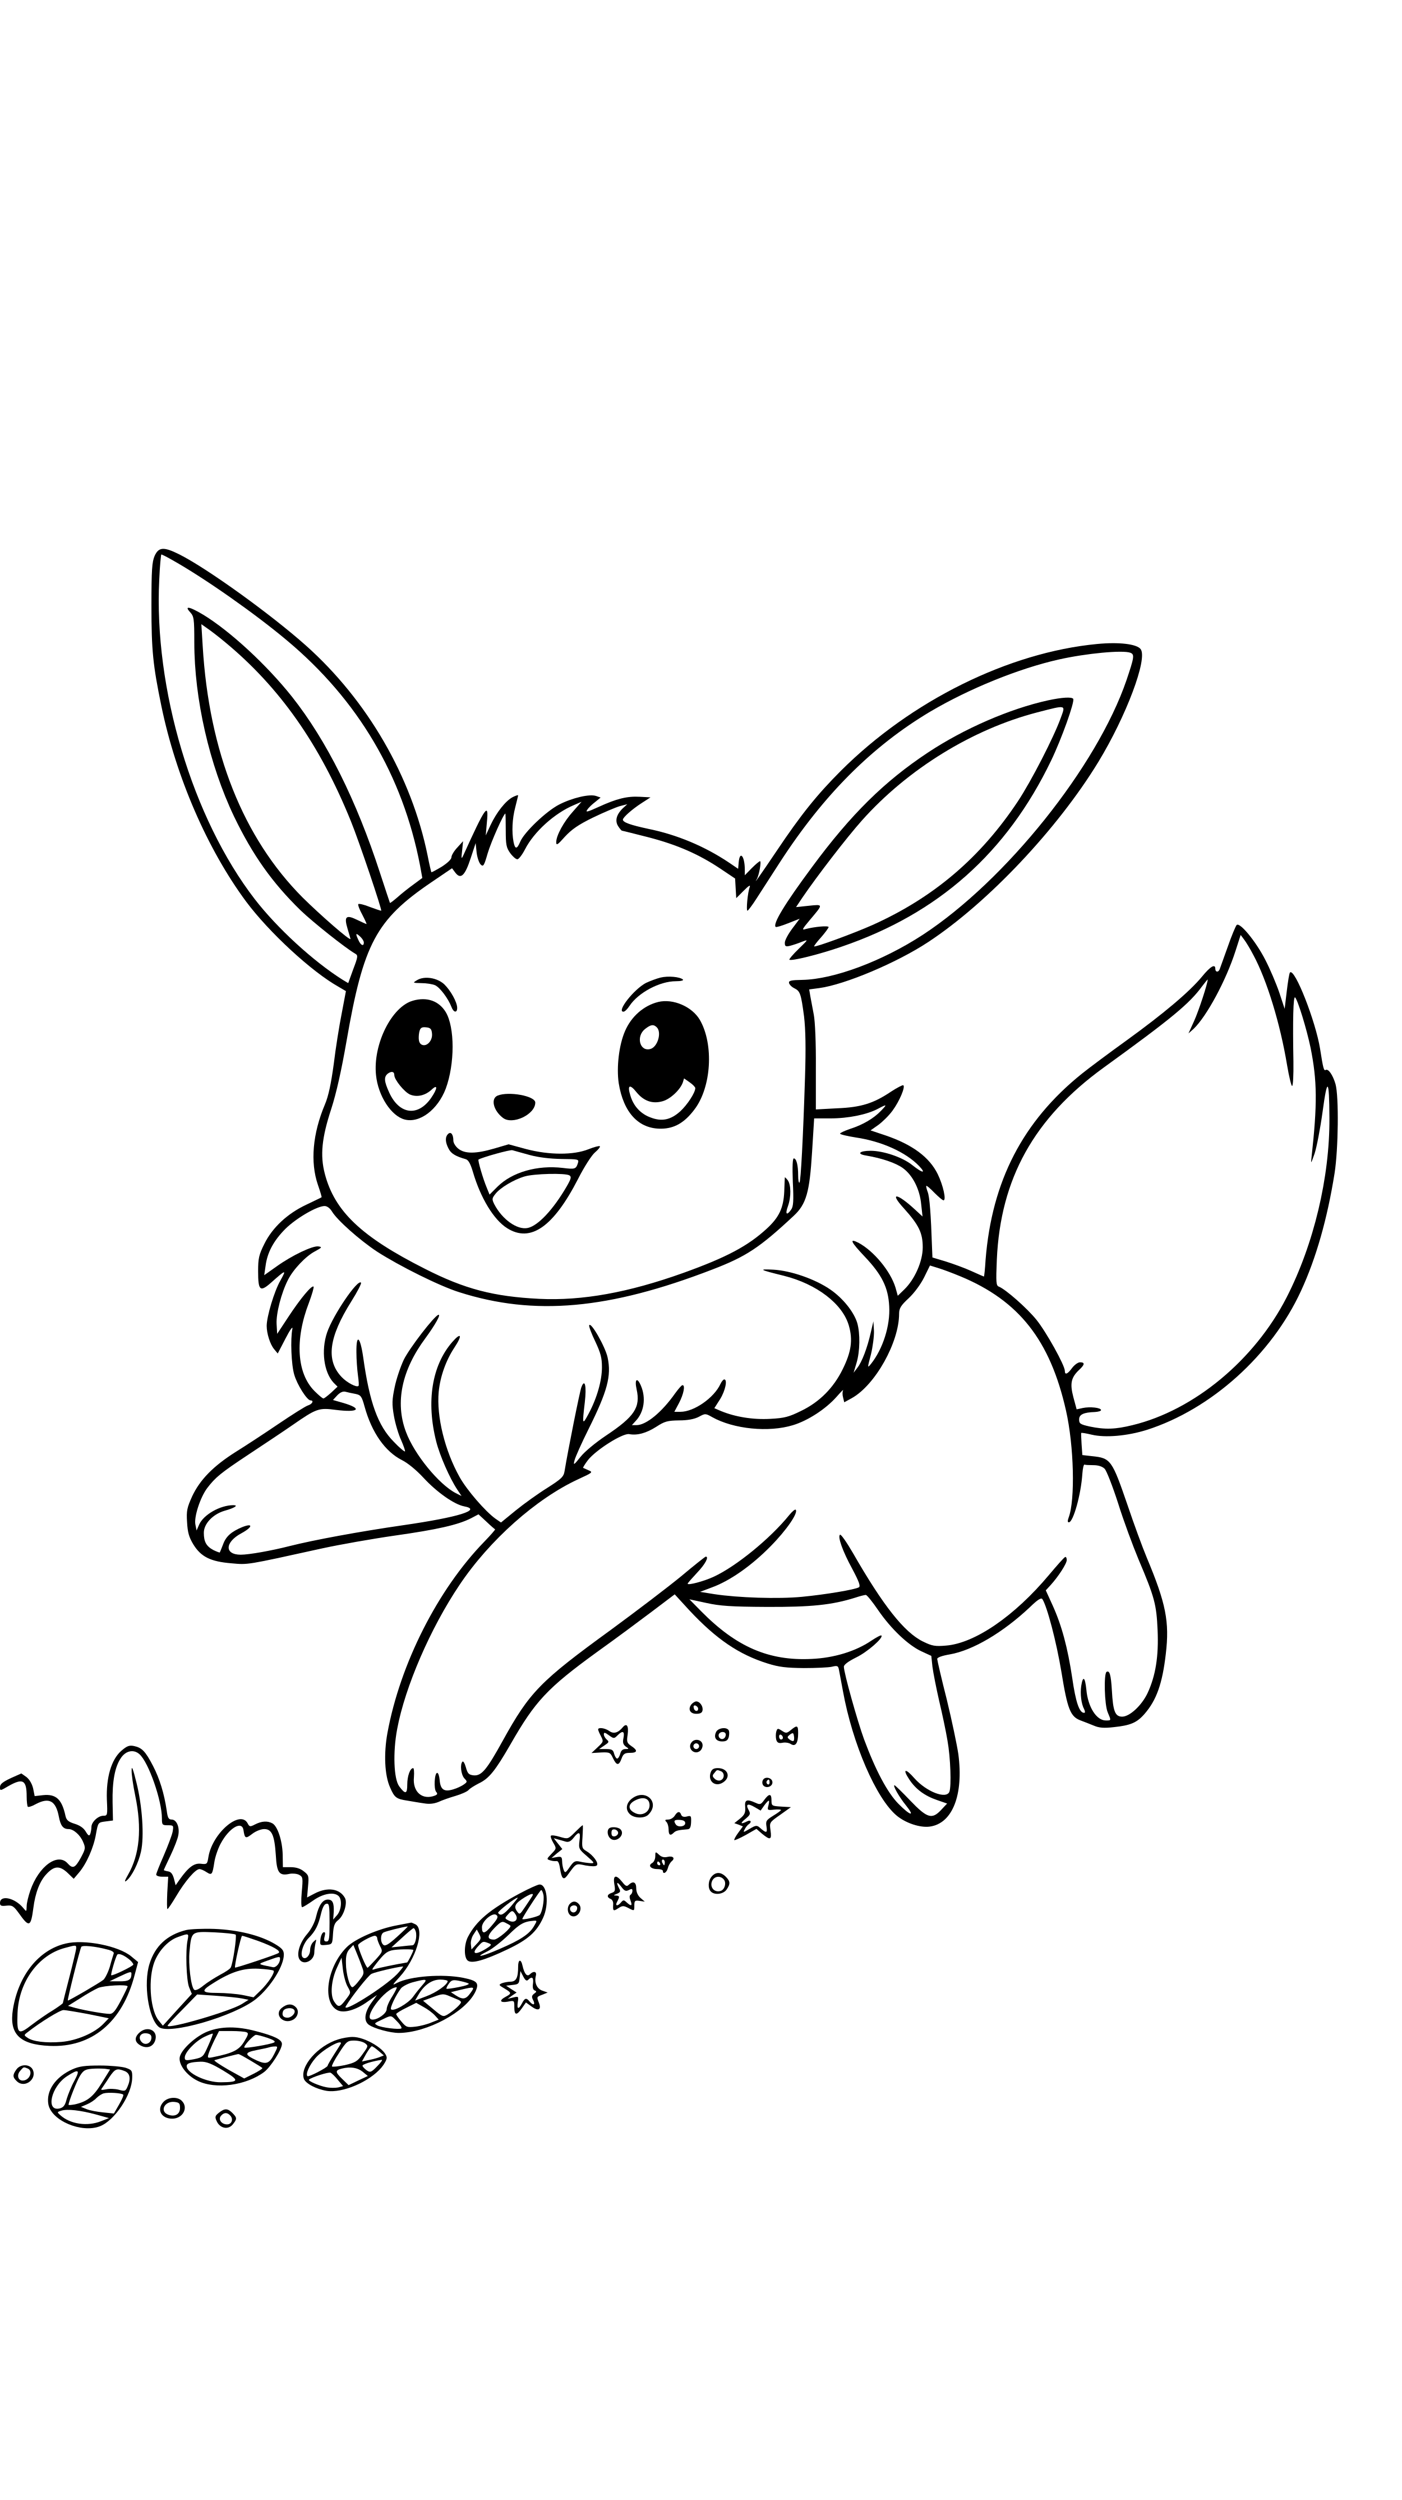 <?xml version="1.0" standalone="no"?>
<!DOCTYPE svg PUBLIC "-//W3C//DTD SVG 20010904//EN"
 "http://www.w3.org/TR/2001/REC-SVG-20010904/DTD/svg10.dtd">
<svg version="1.0" xmlns="http://www.w3.org/2000/svg"
 width="736pt" height="1312pt" viewBox="0 0 736 1312"
 preserveAspectRatio="xMidYMid meet">

<g transform="translate(0,1312) scale(0.1,-0.1)"
fill="#000000" stroke="none">
<path d="M812 10203 c-14 -32 -17 -73 -17 -263 0 -235 8 -311 52 -525 77 -373
242 -753 445 -1027 120 -161 344 -368 485 -447 l39 -23 -22 -116 c-13 -65 -32
-184 -42 -267 -14 -103 -28 -169 -46 -211 -65 -154 -78 -304 -37 -423 12 -35
21 -64 19 -65 -2 -2 -37 -18 -78 -38 -101 -47 -180 -121 -222 -206 -29 -58
-33 -77 -33 -144 0 -102 10 -111 67 -61 80 71 83 72 50 12 -32 -55 -72 -189
-72 -238 0 -40 18 -97 39 -122 l19 -23 41 79 c23 45 39 67 36 51 -11 -54 -6
-190 10 -242 15 -52 67 -134 85 -134 19 0 10 -19 -12 -26 -12 -3 -83 -48 -157
-98 -75 -51 -176 -117 -226 -148 -115 -73 -185 -144 -226 -231 -27 -60 -31
-76 -27 -136 3 -54 10 -79 33 -117 40 -65 90 -90 199 -99 90 -8 72 -11 481 79
88 19 257 49 375 66 227 32 335 57 402 91 l40 21 42 -39 c22 -21 43 -39 45
-40 2 -1 -24 -31 -57 -65 -244 -251 -441 -640 -508 -1003 -20 -110 -15 -223
14 -287 23 -53 32 -60 92 -69 25 -4 63 -11 86 -14 28 -5 52 -2 75 7 19 9 59
23 90 32 31 9 62 23 69 31 6 8 31 23 54 35 53 25 86 66 166 205 130 227 192
294 455 485 94 67 223 163 288 212 l119 90 76 -83 c142 -152 261 -233 412
-280 60 -19 99 -23 190 -24 63 0 130 3 147 7 29 7 33 5 37 -15 2 -12 12 -62
21 -112 50 -277 175 -566 283 -655 47 -39 123 -64 173 -57 119 16 178 166 150
380 -7 48 -34 177 -61 288 -28 110 -50 206 -50 212 0 8 26 17 67 24 120 21
279 115 420 248 40 39 59 51 65 42 25 -38 74 -225 100 -382 32 -197 47 -235
101 -255 17 -6 49 -19 69 -27 28 -12 53 -14 105 -8 87 9 121 23 161 69 63 72
94 159 112 315 20 169 1 265 -100 506 -23 55 -68 178 -100 273 -82 239 -89
249 -185 259 l-53 6 -4 56 c-2 31 -3 58 -2 60 2 2 26 -2 55 -9 72 -17 186 -7
289 25 338 108 655 393 810 730 79 171 138 378 176 617 20 127 23 403 5 468
-14 48 -38 83 -52 74 -9 -5 -13 8 -29 111 -23 144 -133 425 -158 401 -4 -4
-11 -49 -17 -99 l-11 -92 -28 85 c-16 47 -49 125 -74 173 -49 96 -134 199
-150 182 -5 -5 -27 -57 -47 -115 -21 -58 -40 -111 -42 -117 -7 -18 -23 -16
-23 2 0 28 -25 14 -70 -41 -66 -80 -203 -195 -395 -334 -93 -67 -199 -146
-235 -175 -311 -250 -473 -564 -506 -977 -3 -49 -7 -88 -9 -88 -1 0 -31 13
-66 29 -35 16 -96 38 -134 50 l-70 21 -2 48 c-6 180 -13 271 -23 296 -6 16 -9
30 -7 32 2 2 21 -14 42 -36 22 -22 43 -40 48 -40 16 0 -2 79 -30 137 -44 90
-134 156 -275 204 l-78 26 40 28 c22 16 56 49 75 75 37 50 69 126 57 134 -4 2
-33 -13 -65 -34 -91 -61 -156 -82 -283 -87 l-111 -6 0 219 c1 129 -4 244 -11
279 -6 33 -14 76 -18 96 l-6 36 53 7 c134 18 408 133 574 243 312 206 677 593
891 944 146 240 260 542 222 592 -20 27 -114 38 -228 27 -465 -44 -977 -298
-1345 -665 -127 -127 -211 -232 -337 -420 -89 -132 -125 -183 -105 -149 12 20
25 94 17 94 -4 0 -24 -17 -44 -37 l-36 -37 0 29 c0 71 -26 103 -32 40 l-3 -35
-50 34 c-126 84 -270 145 -423 176 -93 20 -132 34 -132 48 0 12 50 56 100 88
l45 29 -55 3 c-68 4 -123 -10 -217 -53 -59 -27 -71 -30 -60 -15 7 11 26 29 42
41 l28 23 -23 8 c-34 12 -125 -9 -195 -45 -68 -35 -184 -146 -204 -195 -17
-40 -27 -41 -35 -1 -10 52 -7 122 9 182 8 32 15 60 15 63 0 2 -13 -2 -29 -10
-37 -20 -84 -79 -116 -147 l-25 -54 6 69 c11 109 -7 84 -124 -174 -10 -21 -11
-18 -6 25 l5 50 -30 -33 c-17 -18 -31 -41 -31 -51 0 -11 -20 -30 -51 -50 -28
-17 -53 -30 -54 -29 -2 2 -11 41 -20 87 -84 414 -316 815 -639 1103 -183 163
-516 403 -662 477 -84 42 -110 41 -132 -6z m97 -25 c165 -93 429 -278 597
-419 373 -312 608 -709 699 -1181 l12 -66 -46 -34 c-25 -18 -63 -48 -84 -67
-21 -18 -39 -32 -40 -30 -1 2 -24 72 -51 154 -125 386 -282 699 -463 928 -132
166 -323 343 -465 430 -72 43 -103 50 -70 14 20 -22 22 -33 22 -158 0 -297 79
-643 209 -915 97 -201 199 -346 350 -493 66 -63 232 -195 285 -226 16 -9 16
-15 -10 -83 l-26 -72 -30 18 c-155 98 -344 272 -460 422 -328 425 -531 1106
-502 1678 3 72 9 132 11 132 3 0 31 -14 62 -32z m271 -427 c287 -237 498 -536
662 -941 41 -100 166 -470 159 -470 -4 0 -30 9 -60 20 -29 12 -56 18 -60 15
-3 -4 6 -29 21 -56 14 -27 24 -49 22 -49 -2 0 -24 10 -49 22 -59 29 -70 18
-50 -48 8 -27 15 -50 15 -52 0 -13 -158 125 -251 217 -312 313 -492 764 -525
1321 l-7 114 34 -24 c19 -13 59 -44 89 -69z m4754 -57 c23 -9 20 -24 -20 -143
-155 -454 -634 -1052 -1069 -1337 -213 -139 -468 -234 -633 -237 -59 -1 -72
-4 -70 -16 2 -9 14 -21 28 -28 31 -15 35 -29 51 -148 8 -69 10 -165 5 -320
-10 -317 -22 -544 -29 -552 -4 -3 -7 14 -7 38 0 54 -9 89 -23 89 -6 0 -8 -42
-5 -124 5 -99 3 -129 -9 -145 -23 -33 -32 -24 -17 17 18 50 17 114 -1 138 -8
10 -15 17 -15 14 0 -3 -2 -36 -3 -75 -4 -85 -27 -134 -91 -193 -100 -92 -211
-151 -439 -233 -288 -103 -530 -147 -757 -136 -239 12 -390 51 -600 158 -333
168 -474 302 -525 499 -25 96 -16 188 34 340 27 84 53 200 80 355 89 513 155
637 445 834 l109 74 18 -24 c28 -36 50 -15 80 77 l26 79 5 -49 c3 -26 13 -55
21 -63 14 -14 18 -8 37 58 18 61 84 209 93 209 1 0 2 -39 2 -88 0 -75 3 -91
23 -119 13 -18 30 -33 38 -33 7 0 25 23 40 52 47 92 155 190 258 233 l39 17
-44 -50 c-49 -54 -89 -127 -89 -162 0 -19 7 -15 45 28 35 38 70 63 148 101 56
27 120 54 141 60 l39 10 -22 -20 c-35 -33 -44 -67 -26 -95 8 -13 18 -24 20
-24 3 0 66 -16 141 -35 149 -39 262 -88 377 -165 l76 -51 3 -52 3 -51 39 39
c25 25 36 33 32 20 -11 -28 -20 -125 -12 -125 3 0 26 30 50 68 24 37 78 121
120 186 230 355 485 610 791 792 202 119 464 226 675 273 143 32 334 50 374
35z m-4024 -1521 c0 -22 -16 -15 -28 12 -17 36 -15 41 8 20 11 -10 20 -24 20
-32z m4669 -64 c72 -133 142 -363 178 -581 10 -59 22 -108 26 -108 5 0 8 57 7
128 -4 217 -1 347 9 337 15 -17 60 -164 81 -264 35 -174 36 -295 5 -576 -4
-36 -3 -34 16 20 11 33 30 132 42 219 25 186 35 177 36 -32 2 -310 -82 -663
-225 -942 -168 -328 -486 -592 -809 -670 -89 -22 -144 -24 -225 -7 -49 11 -55
15 -55 37 0 26 23 37 83 39 17 1 32 5 32 10 0 13 -58 19 -96 11 l-32 -7 -17
63 c-19 72 -13 104 31 145 29 27 30 39 4 39 -11 0 -29 -13 -42 -30 -24 -33
-38 -38 -38 -15 0 29 -98 205 -149 268 -50 62 -162 160 -197 174 -15 5 -16 22
-11 142 19 425 195 742 560 1007 358 259 451 336 518 428 16 21 29 37 29 35 0
-21 -47 -164 -71 -217 l-30 -66 27 24 c68 65 170 253 220 409 l27 84 18 -24
c10 -13 32 -49 48 -80z m-1955 -820 c-37 -39 -95 -73 -161 -94 -29 -10 -53
-21 -53 -25 0 -4 37 -13 82 -20 136 -20 263 -77 333 -150 39 -41 18 -38 -36 5
-51 41 -151 75 -219 75 -60 0 -74 -17 -23 -25 83 -14 156 -39 193 -66 51 -37
89 -111 96 -191 l7 -63 -39 36 c-96 89 -138 93 -59 7 79 -88 99 -129 99 -205
0 -73 -42 -168 -97 -221 l-34 -33 -12 43 c-26 86 -114 192 -194 235 -51 26
-41 5 33 -73 90 -95 123 -162 128 -260 6 -101 -33 -224 -96 -303 -19 -23 -19
-22 0 50 10 41 17 97 16 124 l-3 50 -14 -60 c-18 -79 -46 -154 -71 -185 l-19
-25 15 50 c19 62 20 157 4 212 -18 58 -75 129 -140 174 -79 55 -208 100 -300
105 -81 4 -75 0 55 -32 172 -43 308 -147 341 -261 22 -76 13 -138 -32 -229
-48 -98 -121 -172 -218 -219 -65 -32 -87 -38 -163 -42 -90 -5 -183 10 -258 41
l-35 15 30 47 c28 45 40 104 22 104 -5 0 -14 -11 -20 -24 -33 -72 -138 -146
-210 -146 l-32 0 25 47 c24 46 33 93 18 93 -5 0 -21 -19 -38 -42 -71 -101
-153 -168 -204 -168 l-24 0 21 23 c43 46 54 119 27 183 -20 48 -35 36 -23 -18
21 -95 -11 -143 -161 -243 -55 -37 -112 -84 -134 -112 -35 -44 -38 -45 -31
-18 4 17 37 91 74 165 99 199 120 278 100 374 -11 55 -89 192 -97 170 -2 -6
12 -44 32 -85 28 -60 35 -85 35 -135 0 -70 -26 -162 -70 -244 -33 -62 -34 -59
-20 60 10 86 0 127 -18 79 -8 -20 -70 -329 -88 -439 -5 -31 -15 -41 -92 -90
-48 -30 -122 -83 -165 -118 l-77 -63 -29 20 c-53 38 -150 150 -188 218 -78
139 -122 319 -110 448 8 81 38 165 83 233 43 65 35 82 -12 28 -107 -123 -137
-313 -84 -522 19 -75 71 -193 111 -253 l22 -33 -30 15 c-89 46 -219 205 -262
322 -58 154 -22 324 102 491 52 71 84 128 68 123 -23 -8 -150 -173 -181 -235
-17 -36 -39 -100 -48 -144 -14 -67 -15 -89 -4 -152 7 -40 24 -97 38 -127 13
-30 22 -56 20 -59 -3 -2 -30 20 -59 51 -83 84 -127 205 -160 441 -16 112 -37
129 -36 29 0 -37 4 -92 8 -121 4 -29 6 -54 3 -56 -9 -10 -61 17 -89 47 -83 88
-67 208 51 396 32 51 55 95 51 99 -18 19 -147 -171 -178 -262 -32 -94 -17
-208 34 -263 l21 -21 -33 -31 c-19 -17 -37 -31 -41 -31 -5 0 -25 17 -47 39
-93 93 -104 270 -29 464 16 43 27 81 24 84 -9 9 -68 -61 -133 -160 l-58 -88
-3 52 c-3 55 25 164 60 232 27 54 94 125 143 150 35 19 37 22 17 25 -30 5
-139 -47 -220 -105 l-65 -46 7 48 c9 71 42 133 105 196 56 55 165 119 205 119
13 0 28 -11 39 -29 27 -45 144 -149 236 -210 118 -76 329 -181 431 -213 395
-126 786 -91 1330 119 177 68 247 114 426 281 67 62 84 124 97 335 l11 177 85
0 c95 0 192 20 249 50 49 26 51 25 16 -11z m418 -868 c308 -128 471 -336 554
-704 42 -185 49 -470 14 -562 -6 -17 -6 -25 1 -25 23 0 64 146 71 255 2 28 7
49 11 48 4 -2 25 -3 47 -3 26 0 47 -7 59 -19 10 -10 42 -92 71 -182 28 -90 77
-222 107 -294 84 -198 94 -235 100 -371 6 -136 -10 -239 -53 -331 -31 -65 -94
-123 -133 -123 -37 0 -48 28 -54 137 -5 84 -12 107 -28 98 -15 -10 -11 -172 6
-212 19 -45 19 -43 -10 -43 -49 0 -94 71 -102 162 -7 67 -18 75 -27 19 -6 -41
0 -94 16 -123 5 -12 5 -18 -1 -18 -25 0 -44 57 -62 182 -24 160 -55 276 -103
382 l-36 79 24 26 c42 46 86 114 86 133 0 11 -4 18 -8 16 -5 -1 -43 -44 -85
-94 -181 -216 -389 -359 -541 -371 -57 -5 -73 -2 -120 21 -99 48 -210 189
-369 466 -32 55 -62 98 -67 95 -14 -9 13 -86 65 -181 35 -66 43 -89 34 -95
-20 -12 -174 -38 -299 -50 -124 -12 -336 -5 -460 14 l-75 12 61 23 c95 34 210
115 309 216 85 86 147 177 132 192 -3 4 -18 -9 -33 -27 -98 -122 -280 -271
-398 -325 -52 -24 -136 -46 -136 -36 0 3 23 29 50 58 43 45 63 84 45 84 -3 0
-61 -46 -129 -103 -68 -56 -235 -183 -370 -282 -370 -269 -425 -325 -566 -580
-85 -154 -112 -187 -154 -183 -25 3 -31 9 -40 41 -6 22 -14 35 -18 31 -14 -14
-8 -67 9 -87 17 -18 17 -19 -2 -33 -11 -8 -36 -20 -57 -26 -47 -14 -66 -1 -70
50 -2 20 -7 37 -13 37 -14 0 -19 -84 -5 -100 8 -9 6 -14 -6 -19 -67 -26 -119
19 -111 97 2 26 0 47 -4 47 -16 0 -31 -42 -31 -86 0 -51 -10 -53 -42 -10 -29
38 -34 180 -11 301 41 221 175 530 327 756 158 236 403 453 623 555 76 35 79
37 55 47 -14 6 -27 12 -29 13 -1 2 10 20 25 40 42 54 183 143 217 137 42 -8
90 5 143 39 43 28 58 32 119 33 47 0 81 7 104 19 33 18 35 18 70 -2 113 -63
297 -81 424 -42 79 24 172 85 228 148 23 26 38 42 35 35 -4 -7 -4 -24 0 -38
l6 -25 40 22 c123 69 248 293 248 443 0 28 9 43 50 81 29 27 63 73 81 109 l31
63 42 -13 c24 -7 77 -27 118 -44z m-3176 -617 c28 -6 33 -12 48 -67 38 -137
108 -236 197 -281 30 -15 75 -52 112 -92 69 -75 161 -140 213 -150 97 -18 -27
-57 -318 -99 -229 -33 -473 -78 -599 -110 -94 -24 -212 -45 -255 -45 -87 0
-84 66 4 113 59 32 62 55 4 32 -58 -24 -86 -49 -101 -91 -8 -21 -16 -40 -17
-42 -1 -2 -16 4 -33 12 -38 20 -51 44 -51 91 0 48 48 98 110 116 51 14 74 29
45 29 -70 0 -158 -51 -180 -103 l-13 -30 -6 30 c-9 39 25 144 62 193 43 56 69
78 217 176 77 51 181 120 230 154 127 88 138 92 229 80 118 -15 141 6 40 36
l-56 16 23 25 c16 16 30 22 44 18 11 -3 34 -8 51 -11z m2744 -1135 c68 -99
158 -184 227 -216 l52 -24 6 -57 c4 -31 20 -112 35 -178 16 -67 36 -161 44
-210 16 -89 21 -239 10 -268 -16 -41 -121 0 -184 71 -47 54 -64 50 -27 -6 34
-52 82 -87 147 -109 l52 -18 -30 -32 c-49 -53 -74 -46 -164 48 -42 44 -79 80
-82 80 -11 0 25 -63 61 -107 49 -61 21 -53 -42 11 -57 59 -118 173 -179 337
-35 96 -106 349 -106 381 0 11 23 28 65 49 58 28 144 103 132 115 -3 3 -25 -9
-51 -26 -83 -57 -198 -92 -316 -97 -224 -11 -394 63 -578 249 l-63 64 88 -19
c72 -16 129 -20 318 -21 233 -1 343 10 466 49 24 8 49 14 54 14 6 0 35 -36 65
-80z"/>
<path d="M5501 9444 c-200 -44 -440 -148 -630 -274 -228 -151 -404 -324 -609
-602 -143 -193 -206 -297 -190 -313 3 -3 32 6 65 19 l61 24 -39 -52 c-21 -28
-39 -61 -39 -74 0 -19 4 -22 28 -16 15 4 43 13 62 21 35 13 34 13 -18 -38 -29
-28 -51 -54 -48 -56 9 -9 158 28 276 69 506 173 865 492 1098 976 55 114 125
310 116 324 -7 11 -59 8 -133 -8z m68 -91 c-36 -101 -156 -334 -225 -438 -197
-297 -444 -507 -766 -651 -97 -43 -298 -117 -304 -111 -2 1 14 23 36 47 22 25
39 49 40 54 0 9 -74 2 -120 -10 -22 -7 -20 -2 21 47 72 85 72 83 -5 75 l-67
-7 32 48 c79 116 233 316 314 407 240 269 580 479 920 567 155 40 149 41 124
-28z"/>
<path d="M3467 7989 c-20 -5 -55 -18 -76 -28 -63 -33 -156 -151 -118 -151 7 0
21 14 32 31 46 69 158 129 243 129 27 0 42 4 37 9 -16 14 -77 20 -118 10z"/>
<path d="M2190 7976 c-25 -15 -24 -15 22 -16 26 0 58 -5 72 -11 26 -12 69 -70
86 -114 11 -30 30 -33 30 -5 0 30 -34 91 -68 124 -37 34 -103 45 -142 22z"/>
<path d="M2168 7868 c-112 -31 -211 -230 -194 -391 11 -109 80 -215 151 -233
79 -20 173 52 215 162 48 130 48 322 0 402 -36 59 -99 81 -172 60z m100 -174
c3 -35 -26 -68 -52 -58 -15 6 -20 22 -17 54 4 34 12 41 38 38 23 -2 29 -9 31
-34z m-198 -217 c0 -24 53 -89 83 -102 37 -15 80 -5 114 27 32 30 30 4 -4 -45
-69 -99 -166 -87 -219 27 -28 61 -30 84 -7 102 19 13 33 10 33 -9z"/>
<path d="M3455 7861 c-76 -19 -141 -76 -174 -153 -32 -74 -45 -190 -33 -273
25 -155 105 -241 224 -239 68 1 121 31 173 100 90 117 103 343 29 471 -41 70
-141 113 -219 94z m-7 -133 c27 -27 4 -105 -35 -114 -55 -14 -75 67 -27 105
30 24 45 26 62 9z m202 -319 c0 -24 -42 -88 -79 -122 -50 -45 -97 -55 -156
-32 -52 19 -90 60 -106 116 -17 54 -3 61 32 17 38 -47 84 -63 137 -48 41 11
94 61 107 100 l6 20 30 -21 c16 -11 29 -25 29 -30z"/>
<path d="M2613 7370 c-38 -15 -24 -78 27 -117 49 -39 170 17 170 80 0 35 -139
60 -197 37z"/>
<path d="M2352 7168 c-16 -16 -15 -43 3 -77 13 -26 37 -40 90 -55 14 -4 25
-24 38 -68 40 -136 109 -250 179 -294 123 -78 243 6 373 259 32 63 71 124 89
139 17 14 28 29 25 32 -3 3 -30 -4 -60 -16 -78 -31 -205 -31 -327 1 l-92 25
-75 -22 c-96 -28 -154 -29 -189 -1 -14 11 -26 30 -26 42 0 33 -13 50 -28 35z
m428 -110 c48 -13 108 -20 168 -21 88 -1 92 -1 86 -21 -10 -32 -15 -34 -79
-26 -134 16 -267 -22 -344 -99 l-41 -41 -15 37 c-19 45 -48 144 -43 147 20 12
167 53 178 49 8 -2 49 -14 90 -25z m209 -107 c12 -7 9 -18 -14 -58 -71 -122
-150 -206 -204 -218 -55 -12 -134 44 -176 124 -13 27 -13 31 6 55 25 32 95 74
152 91 48 15 215 19 236 6z"/>
<path d="M3630 4175 c-20 -25 -8 -50 25 -50 21 0 31 5 33 18 4 21 -14 47 -33
47 -7 0 -18 -7 -25 -15z m35 -23 c0 -18 -20 -15 -23 4 -3 10 1 15 10 12 7 -3
13 -10 13 -16z"/>
<path d="M3269 4054 c-24 -29 -48 -36 -71 -19 -23 16 -58 20 -58 8 0 -5 7 -21
15 -36 14 -27 13 -29 -18 -58 l-32 -30 49 3 c47 2 50 0 64 -30 19 -40 31 -40
45 -2 9 25 17 30 44 30 40 0 42 13 7 36 -23 16 -25 22 -19 60 6 46 -5 63 -26
38z m-27 -42 c27 27 38 22 31 -14 -5 -23 -2 -34 12 -45 18 -12 18 -13 -2 -13
-14 0 -23 -8 -27 -25 -4 -14 -11 -25 -16 -25 -5 0 -12 11 -16 25 -5 21 -12 25
-43 25 l-36 0 28 19 c24 16 26 19 12 31 -8 7 -15 19 -15 27 0 12 5 11 27 -5
25 -18 27 -18 45 0z"/>
<path d="M4152 4040 c-22 -18 -26 -18 -47 -4 -22 14 -24 14 -30 -5 -3 -12 -3
-30 0 -42 5 -16 13 -20 33 -16 14 3 34 0 44 -7 24 -15 38 5 38 57 0 42 -5 44
-38 17z m14 -57 c-3 -3 -12 0 -21 7 -14 11 -13 14 2 26 16 11 18 10 21 -8 2
-11 1 -22 -2 -25z m-56 16 c0 -5 -4 -9 -10 -9 -5 0 -10 7 -10 16 0 8 5 12 10
9 6 -3 10 -10 10 -16z"/>
<path d="M3760 4031 c-15 -29 -2 -51 31 -51 22 0 30 6 35 24 3 14 3 30 -1 35
-11 18 -54 12 -65 -8z m50 -15 c0 -20 -19 -31 -32 -18 -6 6 -7 15 -4 21 10 16
36 13 36 -3z"/>
<path d="M3631 3976 c-26 -31 14 -71 45 -45 8 7 14 22 12 33 -4 26 -40 33 -57
12z m39 -21 c0 -8 -7 -15 -15 -15 -8 0 -15 7 -15 15 0 8 7 15 15 15 8 0 15 -7
15 -15z"/>
<path d="M636 3930 c-52 -46 -79 -140 -75 -255 4 -83 3 -85 -18 -85 -28 0 -63
-33 -63 -59 0 -11 -3 -27 -6 -36 -5 -13 -10 -11 -24 12 -11 19 -32 33 -59 41
-32 10 -42 19 -47 40 -19 89 -50 117 -118 110 l-44 -5 -8 40 c-6 25 -19 47
-35 60 l-27 19 -56 -25 c-42 -20 -56 -31 -56 -47 0 -20 1 -20 43 5 77 44 97
33 97 -54 0 -26 3 -50 6 -54 3 -3 23 3 42 14 70 37 105 18 121 -66 9 -47 22
-65 51 -65 26 0 61 -31 76 -67 14 -32 13 -37 -12 -84 -30 -54 -42 -59 -69 -29
-52 58 -152 -15 -196 -143 -10 -29 -19 -65 -19 -82 -1 -30 -1 -30 -18 -9 -45
54 -122 70 -122 26 0 -15 7 -17 34 -14 30 3 37 -1 66 -41 53 -75 62 -71 75 28
10 80 34 143 70 180 40 43 69 44 111 4 l31 -30 28 33 c39 46 77 131 89 203 11
60 11 60 50 65 l39 5 -2 95 c-2 111 12 186 43 232 26 40 68 48 98 21 48 -42
118 -243 118 -337 0 -34 2 -36 31 -36 30 0 31 -1 25 -35 -4 -19 -25 -74 -46
-123 -22 -50 -40 -95 -40 -101 0 -6 14 -11 31 -11 l32 0 -5 -85 c-2 -47 -2
-85 1 -85 3 0 24 31 46 68 46 78 101 142 122 142 7 0 24 -7 37 -16 28 -18 31
-14 41 51 4 28 19 72 33 98 44 83 112 123 120 72 7 -45 11 -47 45 -21 19 15
47 26 64 26 40 0 54 -32 61 -138 5 -92 18 -109 72 -97 16 3 38 1 50 -5 20 -11
21 -16 14 -91 -4 -44 -3 -79 2 -79 5 0 31 16 58 35 52 37 110 47 134 23 19
-19 14 -73 -8 -99 l-21 -24 3 40 c2 47 -6 65 -31 65 -27 0 -47 -29 -61 -87 -7
-32 -25 -67 -47 -93 -39 -45 -57 -103 -42 -132 20 -37 79 -10 79 35 0 12 3 33
6 47 6 24 6 24 -11 8 -10 -9 -17 -28 -17 -42 0 -30 -24 -54 -39 -39 -15 15 2
72 31 101 36 36 51 67 65 127 8 33 17 51 28 53 15 3 17 -8 17 -97 0 -86 -2
-101 -16 -101 -12 0 -15 6 -10 26 5 19 3 25 -6 22 -7 -3 -14 -19 -16 -37 -3
-31 -2 -32 30 -29 32 3 33 4 36 57 3 43 8 58 27 73 30 23 50 90 36 116 -27 50
-92 59 -159 24 l-40 -21 5 58 c5 54 4 59 -22 79 -18 15 -42 22 -69 22 l-41 0
-1 66 c-2 74 -27 149 -54 164 -26 14 -56 12 -90 -5 -27 -14 -30 -14 -40 5 -39
74 -186 -52 -206 -177 -6 -37 -7 -39 -40 -35 -35 4 -64 -17 -111 -83 l-21 -30
-9 35 c-7 25 -16 36 -31 38 -12 2 -22 5 -22 7 0 2 16 36 35 76 19 40 38 88 41
107 8 42 -9 82 -35 82 -16 0 -21 9 -26 48 -13 88 -37 167 -72 234 -40 77 -58
95 -100 104 -25 5 -37 0 -67 -26z"/>
<path d="M691 3829 c-1 -20 8 -81 19 -134 36 -173 23 -309 -38 -415 -18 -31
-20 -41 -8 -31 29 24 63 93 76 152 18 79 7 242 -24 364 -18 73 -25 90 -25 64z"/>
<path d="M3731 3818 c-17 -47 24 -80 65 -53 43 28 25 75 -28 75 -21 0 -31 -6
-37 -22z m53 6 c21 -8 20 -40 -1 -48 -9 -4 -23 0 -31 8 -13 12 -13 18 -2 30
14 18 13 18 34 10z"/>
<path d="M4004 3775 c-4 -9 -2 -21 4 -27 16 -16 47 -5 47 17 0 26 -42 34 -51
10z m36 -11 c0 -8 -5 -12 -10 -9 -6 4 -8 11 -5 16 9 14 15 11 15 -7z"/>
<path d="M3316 3679 c-30 -24 -34 -59 -8 -82 23 -21 76 -22 96 -1 64 64 -16
140 -88 83z m94 -34 c0 -34 -35 -56 -69 -44 -49 19 -48 53 3 74 38 16 66 4 66
-30z"/>
<path d="M4012 3673 c-18 -25 -22 -26 -46 -15 -46 21 -58 16 -54 -23 2 -29 -3
-40 -27 -60 l-30 -24 23 -8 22 -9 -25 -34 c-13 -18 -23 -36 -20 -38 2 -2 29
10 60 27 l56 32 30 -26 c43 -35 51 -32 44 18 -6 42 -6 42 51 82 l56 40 -51 3
c-49 3 -51 4 -51 33 0 36 -12 37 -38 2z m22 -29 c-7 -25 -5 -26 30 -22 20 2
36 1 36 -2 0 -3 -18 -16 -41 -30 -37 -23 -40 -28 -35 -58 5 -34 -1 -35 -36 -4
-15 13 -21 12 -53 -7 -34 -20 -35 -20 -25 -1 5 10 15 22 20 25 19 12 11 26 -9
15 -34 -17 -37 -10 -7 14 25 21 27 26 16 46 -17 31 -5 37 32 15 l31 -18 19 27
c25 33 30 33 22 0z"/>
<path d="M3542 3590 c-7 -11 -22 -20 -34 -20 -17 0 -19 -3 -10 -12 7 -7 12
-25 12 -40 0 -30 9 -35 27 -17 11 11 24 14 74 18 11 1 16 12 17 37 1 33 0 36
-22 30 -16 -4 -26 -1 -30 9 -7 20 -19 19 -34 -5z m55 -40 c-1 -18 -38 -22 -49
-6 -14 20 -8 26 21 24 20 -1 29 -7 28 -18z"/>
<path d="M3018 3503 c-36 -36 -37 -36 -78 -24 -23 7 -45 10 -48 6 -3 -3 2 -19
12 -36 18 -31 18 -31 -9 -59 -26 -27 -26 -28 -7 -34 11 -4 26 -5 33 -4 9 2 15
-12 19 -39 8 -53 18 -63 37 -38 50 68 44 65 97 54 30 -5 53 -6 59 0 12 12 -19
54 -54 75 -24 14 -25 19 -21 75 2 34 3 61 1 61 -3 0 -21 -17 -41 -37z m24 -45
c-5 -40 -3 -44 39 -80 40 -35 42 -38 19 -37 -14 1 -38 4 -55 8 -26 6 -33 2
-54 -28 -22 -32 -25 -33 -32 -15 -4 10 -8 31 -8 45 -1 23 -4 26 -28 22 l-28
-5 28 24 29 23 -23 29 -22 28 21 -6 c12 -3 31 -9 42 -12 15 -4 27 2 41 20 29
37 38 32 31 -16z"/>
<path d="M3197 3523 c-12 -11 -8 -40 8 -53 30 -25 80 21 52 49 -12 12 -50 15
-60 4z m48 -23 c0 -8 -8 -16 -17 -18 -13 -2 -18 3 -18 18 0 15 5 20 18 18 9
-2 17 -10 17 -18z"/>
<path d="M3440 3377 c0 -14 -7 -30 -16 -35 -24 -13 -8 -32 27 -32 16 0 29 -4
29 -10 0 -20 20 -9 26 15 3 13 12 29 20 36 20 16 7 30 -22 23 -17 -4 -31 -1
-44 11 -19 18 -20 17 -20 -8z m50 -32 c0 -8 -2 -15 -4 -15 -2 0 -6 7 -10 15
-3 8 -1 15 4 15 6 0 10 -7 10 -15z m-25 -5 c3 -5 1 -10 -4 -10 -6 0 -11 5 -11
10 0 6 2 10 4 10 3 0 8 -4 11 -10z"/>
<path d="M3737 3272 c-20 -22 -22 -63 -5 -80 20 -20 65 -14 82 10 21 30 20 44
-4 68 -25 25 -52 26 -73 2z m63 -17 c14 -17 5 -51 -15 -59 -35 -13 -63 21 -45
55 13 23 43 25 60 4z"/>
<path d="M3225 3231 c6 -34 4 -40 -14 -46 -25 -8 -27 -23 -5 -32 8 -3 14 -15
13 -27 -2 -36 0 -39 26 -22 23 15 28 15 55 1 30 -16 30 -15 30 13 0 26 3 29
28 25 l27 -4 -22 19 c-15 13 -23 32 -23 51 0 33 -16 40 -39 19 -10 -11 -17 -8
-35 15 -32 40 -49 36 -41 -12z m76 -31 c15 8 19 7 19 -4 0 -8 -4 -17 -10 -21
-6 -4 -6 -15 0 -30 11 -29 4 -32 -20 -10 -15 14 -18 14 -30 0 -18 -22 -33 -19
-20 4 14 27 13 31 -7 32 -14 0 -12 3 5 9 19 8 21 13 12 29 -17 33 -11 38 11 9
17 -23 24 -26 40 -18z"/>
<path d="M2730 3183 c-159 -85 -230 -145 -274 -230 -20 -40 -21 -106 -1 -123
22 -18 88 1 210 59 107 51 152 91 186 165 33 72 21 177 -19 175 -9 0 -55 -21
-102 -46z m123 -9 c5 -28 -7 -92 -20 -105 -11 -10 -95 -29 -91 -20 10 23 94
151 99 151 4 0 9 -12 12 -26z m-59 -6 c-4 -7 -21 -32 -37 -56 -29 -43 -29 -43
-44 -22 -17 25 -8 41 42 72 35 21 49 23 39 6z m-111 -53 c-38 -44 -56 -54 -68
-35 -4 7 89 80 103 80 2 0 -14 -20 -35 -45z m24 -44 c17 -28 -7 -47 -37 -31
-21 11 -21 12 -4 31 21 24 26 24 41 0z m-124 -56 c-38 -46 -53 -49 -53 -10 0
32 57 80 76 64 11 -9 7 -19 -23 -54z m96 -2 c10 -8 -65 -73 -85 -73 -39 0 -38
20 1 60 33 34 41 38 59 28 12 -6 23 -12 25 -15z m124 -3 c-24 -41 -70 -72
-182 -120 -96 -42 -137 -48 -59 -10 23 12 72 50 108 85 59 58 80 70 133 74 17
1 17 0 0 -29z m-301 -93 l-27 -29 -3 27 c-2 14 4 38 14 52 l17 26 13 -24 c11
-22 10 -27 -14 -52z m63 4 c18 -7 17 -10 -15 -30 -57 -35 -78 -26 -38 16 23
25 24 25 53 14z"/>
<path d="M2990 3126 c-18 -23 -8 -61 17 -64 30 -4 53 39 33 63 -16 19 -34 19
-50 1z m40 -20 c0 -20 -19 -31 -32 -18 -6 6 -7 15 -4 21 10 16 36 13 36 -3z"/>
<path d="M2085 3015 c-99 -18 -221 -71 -265 -115 -105 -105 -131 -293 -46
-332 35 -15 96 3 158 48 l47 33 -31 -43 c-35 -50 -39 -93 -12 -113 28 -20 112
-43 158 -43 147 1 350 110 401 215 22 47 11 59 -62 74 -109 22 -279 9 -348
-26 -28 -15 -27 -13 13 31 86 94 133 249 83 276 -11 5 -21 10 -23 9 -2 0 -34
-7 -73 -14z m0 -60 c-44 -40 -63 -51 -72 -43 -17 13 -17 55 0 65 9 6 104 30
127 32 3 0 -22 -24 -55 -54z m98 26 c7 -28 -4 -71 -18 -71 -7 0 -34 -3 -61 -6
l-49 -5 55 50 c30 28 58 51 61 51 4 0 9 -9 12 -19z m-203 -33 c0 -7 7 -26 15
-42 15 -28 14 -30 -22 -70 -20 -22 -40 -42 -43 -44 -7 -3 -50 101 -50 119 0
10 68 48 88 49 6 0 12 -6 12 -12z m-80 -150 c13 -34 12 -39 -14 -72 -15 -20
-31 -36 -36 -36 -14 0 -34 71 -34 126 -1 38 4 58 19 74 l20 22 16 -39 c9 -21
22 -55 29 -75z m270 87 c0 -7 -29 -65 -33 -65 -55 -9 -157 -30 -172 -36 -16
-6 -13 0 12 32 39 49 52 60 78 67 28 7 115 8 115 2z m-345 -192 c18 -32 18
-32 -9 -67 -32 -43 -40 -44 -62 -11 -22 34 -15 114 16 180 l23 50 7 -61 c4
-33 15 -74 25 -91z m260 66 c-69 -71 -296 -212 -269 -168 29 49 117 160 134
169 18 9 127 35 165 39 5 1 -9 -17 -30 -40z m134 -56 c-14 -16 -37 -44 -51
-64 -26 -35 -102 -78 -115 -65 -7 7 24 73 52 110 8 10 36 25 62 32 73 19 80
18 52 -13z m131 19 c0 -18 -59 -60 -113 -80 l-58 -22 18 31 c30 51 70 79 114
79 21 0 39 -4 39 -8z m109 -12 c8 -4 -12 -12 -49 -19 -34 -7 -64 -11 -66 -9
-2 2 3 14 12 26 13 19 21 22 52 16 20 -4 43 -10 51 -14z m-399 -67 c-17 -26
-30 -56 -30 -68 0 -22 -45 -55 -74 -55 -59 0 65 166 126 170 4 0 -6 -21 -22
-47z m410 17 c-24 -34 -40 -37 -77 -13 l-26 17 49 12 c76 18 78 17 54 -16z
m-62 -37 c6 -3 12 -8 12 -12 0 -10 -38 -44 -70 -64 -24 -14 -27 -13 -77 29
l-52 43 52 19 c48 18 55 19 87 5 19 -8 41 -17 48 -20z m-126 -80 l21 -23 -38
-15 c-20 -9 -58 -19 -84 -22 -44 -5 -49 -3 -74 27 -15 17 -27 35 -27 39 0 4
24 19 53 33 l52 26 37 -21 c21 -11 48 -31 60 -44z m-197 -33 c16 -16 26 -33
22 -36 -8 -8 -108 4 -127 16 -17 10 -17 10 30 32 46 22 42 22 75 -12z"/>
<path d="M977 2990 c-100 -25 -163 -84 -192 -177 -33 -104 -6 -287 49 -332 52
-43 398 57 511 148 76 62 145 172 145 232 0 23 -9 33 -47 56 -78 46 -194 74
-318 79 -60 2 -127 -1 -148 -6z m260 -24 c7 -7 -14 -152 -26 -173 -3 -7 -29
-24 -56 -38 -27 -15 -67 -40 -88 -57 -24 -20 -42 -27 -48 -21 -17 17 -31 135
-24 202 10 105 9 104 131 99 57 -3 107 -8 111 -12z m-252 -28 c-12 -54 -7
-213 8 -249 l14 -34 -76 -83 -76 -84 -21 26 c-42 48 -57 198 -29 292 19 66 74
128 128 147 58 21 59 21 52 -15z m367 -4 c82 -30 123 -53 111 -64 -8 -8 -226
-80 -229 -77 -5 6 31 167 37 167 4 0 41 -12 81 -26z m118 -95 c0 -23 -21 -47
-37 -44 -84 17 -83 15 -28 35 61 22 65 23 65 9z m-34 -62 c9 -9 -29 -67 -70
-106 l-35 -34 -57 12 c-32 6 -91 11 -132 11 -86 0 -90 10 -20 53 94 59 157 78
236 74 40 -2 75 -7 78 -10z m-166 -146 l35 -7 -35 -22 c-60 -38 -390 -134
-390 -114 0 4 35 42 78 85 l77 79 100 -7 c55 -4 116 -10 135 -14z"/>
<path d="M344 2919 c-140 -33 -247 -166 -276 -344 -21 -130 34 -186 192 -193
221 -10 383 124 447 373 l18 67 -35 29 c-66 56 -249 92 -346 68z m56 -24 c0
-8 -16 -75 -35 -149 -19 -74 -35 -137 -35 -139 0 -3 -24 -20 -52 -38 -29 -17
-79 -52 -112 -77 -71 -55 -78 -49 -74 63 7 163 109 304 248 341 59 16 60 16
60 -1z m163 -7 c23 -5 37 -14 34 -21 -2 -7 -12 -37 -20 -68 -9 -30 -25 -62
-34 -70 -18 -15 -179 -109 -187 -109 -4 0 63 270 71 282 5 9 73 3 136 -14z
m120 -56 c9 -8 17 -19 17 -23 0 -8 -111 -62 -116 -56 -4 3 22 93 31 107 7 11
38 -2 68 -28z m7 -71 c0 -32 -14 -41 -64 -40 l-51 0 50 24 c57 27 65 29 65 16z
m-20 -67 c0 -3 -16 -37 -36 -75 -28 -53 -41 -69 -58 -69 -27 0 -126 17 -180
31 l-39 11 64 40 c35 23 78 47 94 54 30 13 155 20 155 8z m-207 -145 l108 -22
-28 -29 c-46 -48 -139 -88 -220 -95 -82 -7 -152 2 -179 22 -19 13 -19 14 1 29
66 52 170 116 188 116 12 0 71 -10 130 -21z"/>
<path d="M2720 2798 c0 -58 -10 -78 -39 -79 -14 0 -35 -4 -46 -8 -18 -8 -17
-10 12 -27 39 -23 40 -27 8 -44 -36 -19 -31 -33 10 -26 35 7 35 7 35 -29 0
-43 12 -45 40 -5 l21 30 29 -21 c35 -26 53 -18 40 17 -13 34 -14 33 18 45 l27
11 -28 10 c-29 10 -43 43 -34 78 6 23 -12 27 -31 8 -15 -15 -29 1 -39 45 -8
37 -23 34 -23 -5z m53 -69 c20 20 29 12 25 -20 -3 -20 0 -33 9 -36 11 -4 10
-8 -3 -17 -13 -10 -14 -17 -5 -34 13 -25 0 -30 -19 -7 -17 21 -25 19 -40 -10
-18 -34 -27 -31 -22 6 5 31 4 32 -24 25 l-29 -7 23 17 24 16 -28 18 -27 18 34
4 c31 3 34 6 37 38 l4 35 15 -29 c11 -21 18 -25 26 -17z"/>
<path d="M1480 2582 c-44 -35 7 -90 58 -63 26 14 34 48 15 66 -19 20 -46 19
-73 -3z m65 -12 c9 -15 -14 -40 -36 -40 -22 0 -31 13 -23 34 7 18 49 22 59 6z"/>
<path d="M1091 2458 c-60 -23 -137 -92 -147 -133 -9 -38 34 -97 93 -126 94
-47 256 -25 351 47 34 27 92 117 92 146 0 23 -39 42 -135 67 -100 27 -184 26
-254 -1z m202 -4 c13 -5 11 -13 -11 -49 -27 -45 -59 -61 -163 -82 -29 -6 -31
-5 -24 18 4 13 18 45 31 72 l24 47 64 0 c36 0 71 -3 79 -6z m-200 -71 c-26
-59 -28 -61 -75 -71 -43 -8 -48 -7 -48 9 0 27 54 84 102 108 23 11 43 19 45
17 2 -1 -9 -30 -24 -63z m312 41 c32 -11 43 -19 34 -24 -18 -10 -150 -32 -156
-27 -7 7 48 67 61 67 7 0 34 -7 61 -16z m35 -84 c-26 -51 -41 -57 -91 -35 -67
31 -68 42 -2 55 32 6 63 13 68 15 6 2 18 4 28 4 16 1 16 -2 -3 -39z m-125 -35
c32 -19 60 -36 62 -39 3 -3 -18 -16 -45 -30 l-50 -25 -83 46 c-45 26 -78 48
-73 50 19 6 119 32 125 32 4 1 32 -15 64 -34z m-144 -52 c88 -53 86 -61 -11
-62 -77 -1 -180 48 -180 85 0 15 21 21 73 23 30 1 58 -10 118 -46z"/>
<path d="M729 2449 c-26 -26 -21 -50 13 -67 34 -16 65 -2 74 33 13 51 -46 75
-87 34z m66 -23 c0 -29 -31 -44 -50 -25 -23 23 -9 51 24 47 18 -2 26 -9 26
-22z"/>
<path d="M1775 2416 c-106 -33 -201 -141 -180 -206 8 -25 65 -55 120 -64 82
-13 224 47 288 123 15 18 27 40 27 50 0 42 -113 111 -180 110 -19 0 -53 -6
-75 -13z m141 -20 c18 -14 18 -15 -13 -58 -27 -38 -38 -44 -93 -57 -34 -7 -64
-10 -67 -7 -3 3 13 35 37 71 39 61 45 65 79 65 21 0 46 -6 57 -14z m-126 0 c0
-2 -16 -28 -35 -57 -19 -30 -35 -57 -35 -61 0 -9 -100 -61 -106 -55 -11 11 10
58 42 95 36 43 134 99 134 78z m197 -40 l28 -24 -25 -10 c-14 -5 -40 -12 -58
-15 l-32 -7 22 40 c13 22 26 40 30 40 4 0 20 -11 35 -24z m-7 -81 c-30 -31
-36 -34 -54 -22 -11 8 -21 18 -23 24 -3 8 49 24 101 32 6 0 -5 -15 -24 -34z
m-77 -28 l28 -23 -51 -24 -50 -24 -35 34 c-36 35 -36 44 0 53 45 11 81 5 108
-16z m-129 -44 l27 -32 -25 -7 c-15 -3 -43 -3 -63 1 -37 7 -98 33 -91 40 12
12 105 42 114 36 6 -3 24 -20 38 -38z"/>
<path d="M86 2258 c-21 -29 -20 -41 4 -63 41 -37 107 14 81 64 -16 29 -65 28
-85 -1z m58 6 c32 -12 12 -64 -25 -64 -25 0 -32 30 -13 51 19 22 17 21 38 13z"/>
<path d="M380 2259 c-89 -40 -139 -113 -126 -184 16 -85 173 -152 270 -115 77
29 169 166 170 255 1 37 -2 41 -34 52 -19 6 -80 12 -135 12 -80 0 -109 -4
-145 -20z m154 -72 c-45 -73 -76 -97 -141 -112 -18 -3 -33 -5 -33 -2 0 15 43
125 60 152 18 29 28 34 63 37 23 2 54 1 68 0 l27 -4 -44 -71z m120 63 c29 -11
34 -41 15 -83 -10 -23 -14 -24 -46 -15 -19 5 -49 6 -66 2 -26 -5 -30 -4 -21 7
5 8 23 33 38 57 30 44 39 48 80 32z m-264 -52 c-16 -29 -33 -72 -40 -95 -8
-33 -17 -44 -36 -49 -76 -19 -46 115 38 169 62 40 70 35 38 -25z m257 -72 c3
-3 -7 -26 -22 -52 l-27 -47 -57 6 c-31 3 -69 10 -86 17 l-30 12 31 13 c17 7
40 22 50 33 11 11 28 22 39 25 23 6 94 2 102 -7z m-143 -104 l68 -19 -41 -16
c-72 -29 -162 -16 -214 31 -18 16 -18 17 5 24 32 10 100 2 182 -20z"/>
<path d="M860 2090 c-40 -40 -15 -90 44 -90 56 0 87 58 50 94 -22 22 -70 20
-94 -4z m85 -34 c0 -33 -27 -48 -62 -35 -46 17 -20 72 32 67 26 -3 30 -7 30
-32z"/>
<path d="M1149 2031 c-20 -16 -22 -22 -11 -45 17 -37 60 -46 84 -16 23 28 23
35 -2 60 -25 25 -41 25 -71 1z m61 -16 c16 -19 6 -45 -18 -45 -29 0 -48 26
-32 45 16 19 34 19 50 0z"/>
</g>
</svg>
